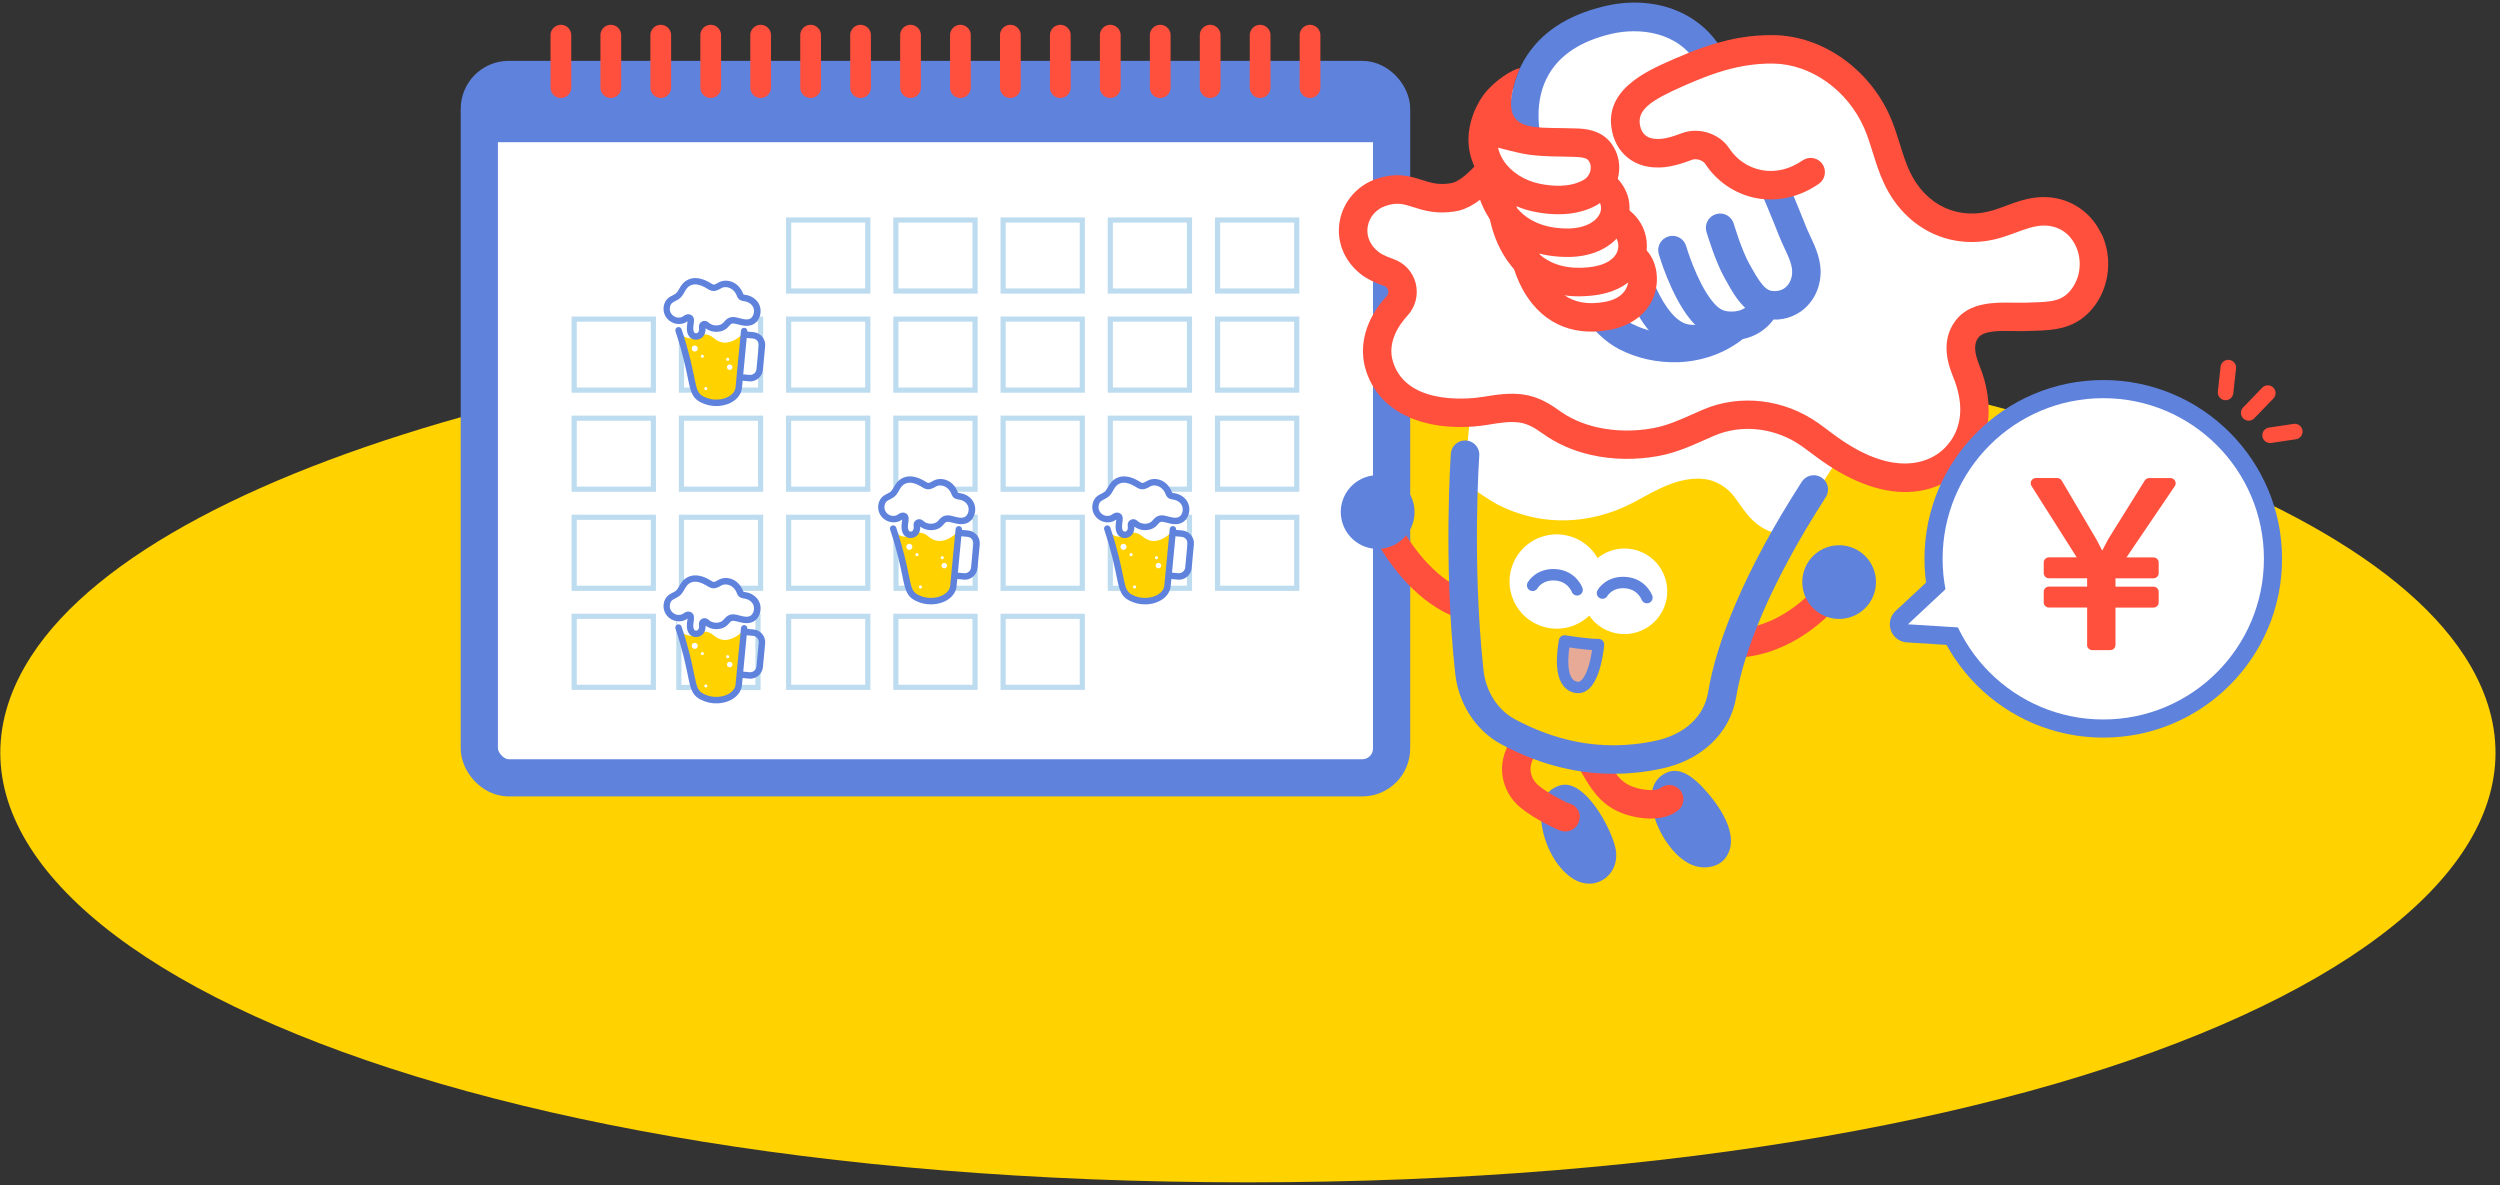 <?xml version="1.0" encoding="UTF-8"?><svg id="_レイヤー_3" xmlns="http://www.w3.org/2000/svg" width="521" height="247" xmlns:xlink="http://www.w3.org/1999/xlink" viewBox="0 0 521 247"><rect x="0" y="0" width="521" height="247" fill="#333333" stroke="none"/><defs><style>.cls-1{stroke-width:7.75px;}.cls-1,.cls-2{stroke-miterlimit:10;}.cls-1,.cls-3,.cls-4,.cls-5,.cls-6,.cls-7{stroke:#5f82dc;}.cls-1,.cls-8{fill:#fff;}.cls-9{clip-path:url(#clippath);}.cls-10,.cls-2,.cls-4,.cls-5,.cls-11,.cls-6,.cls-12,.cls-7,.cls-13{fill:none;}.cls-10,.cls-14,.cls-15,.cls-16,.cls-17,.cls-8{stroke-width:0px;}.cls-2{stroke:#bedcf0;stroke-width:1.08px;}.cls-3{fill:#e6aa96;}.cls-3,.cls-4,.cls-18,.cls-5,.cls-11,.cls-6,.cls-12,.cls-7,.cls-13{stroke-linecap:round;stroke-linejoin:round;}.cls-3,.cls-7{stroke-width:2.38px;}.cls-14{fill:#ffd200;}.cls-4{stroke-width:7.56px;}.cls-15{fill:#ffd200;}.cls-18{stroke-width:2.16px;}.cls-18,.cls-11,.cls-13{stroke:#ff503e;}.cls-18,.cls-17{fill:#ff503e;}.cls-5,.cls-13{stroke-width:5.94px;}.cls-16{fill:#5f82dc;}.cls-11{stroke-width:4.32px;}.cls-6{stroke-width:1.84px;}.cls-12{stroke:#ff503e;stroke-width:3.24px;}</style><clipPath id="clippath"><circle class="cls-10" cx="438.32" cy="116.46" r="33.48"/></clipPath></defs><path class="cls-15" d="M513.62,136.73c34.8,53.83-74.36,109.67-253.55,109.67S-28.29,190.56,6.51,136.73c27.3-42.23,138.63-70.33,253.55-70.33s226.25,28.1,253.55,70.33Z"/><rect class="cls-1" x="99.89" y="16.56" width="190.12" height="145.54" rx="6.12" ry="6.12"/><path class="cls-16" d="M106.01,16.56h177.88c3.38,0,6.12,2.74,6.12,6.12v6.96H99.89v-6.96c0-3.38,2.74-6.12,6.12-6.12Z"/><line class="cls-11" x1="273.01" y1="7.33" x2="273.01" y2="18.26"/><line class="cls-11" x1="262.61" y1="7.33" x2="262.61" y2="18.26"/><line class="cls-11" x1="252.2" y1="7.33" x2="252.2" y2="18.26"/><line class="cls-11" x1="241.79" y1="7.33" x2="241.79" y2="18.26"/><line class="cls-11" x1="231.38" y1="7.33" x2="231.38" y2="18.26"/><line class="cls-11" x1="220.97" y1="7.33" x2="220.97" y2="18.26"/><line class="cls-11" x1="210.56" y1="7.33" x2="210.56" y2="18.26"/><line class="cls-11" x1="200.15" y1="7.33" x2="200.15" y2="18.26"/><line class="cls-11" x1="189.75" y1="7.33" x2="189.75" y2="18.26"/><line class="cls-11" x1="179.34" y1="7.33" x2="179.34" y2="18.26"/><line class="cls-11" x1="168.93" y1="7.33" x2="168.93" y2="18.26"/><line class="cls-11" x1="158.52" y1="7.33" x2="158.52" y2="18.26"/><line class="cls-11" x1="148.11" y1="7.33" x2="148.11" y2="18.26"/><line class="cls-11" x1="137.7" y1="7.33" x2="137.7" y2="18.26"/><line class="cls-11" x1="127.29" y1="7.33" x2="127.29" y2="18.26"/><line class="cls-11" x1="116.89" y1="7.33" x2="116.89" y2="18.26"/><rect class="cls-2" x="253.74" y="45.85" width="16.5" height="14.8"/><rect class="cls-2" x="231.39" y="45.85" width="16.5" height="14.8"/><rect class="cls-2" x="209.05" y="45.85" width="16.5" height="14.8"/><rect class="cls-2" x="186.7" y="45.85" width="16.5" height="14.8"/><rect class="cls-2" x="164.35" y="45.85" width="16.5" height="14.8"/><rect class="cls-2" x="253.74" y="66.5" width="16.5" height="14.8"/><rect class="cls-2" x="231.39" y="66.5" width="16.5" height="14.8"/><rect class="cls-2" x="186.7" y="66.5" width="16.5" height="14.8"/><rect class="cls-2" x="164.35" y="66.5" width="16.5" height="14.8"/><rect class="cls-2" x="119.66" y="66.5" width="16.5" height="14.8"/><rect class="cls-2" x="253.74" y="87.15" width="16.5" height="14.8"/><rect class="cls-2" x="231.39" y="87.15" width="16.5" height="14.8"/><rect class="cls-2" x="209.05" y="87.15" width="16.5" height="14.8"/><rect class="cls-2" x="186.7" y="87.15" width="16.5" height="14.8"/><rect class="cls-2" x="142.01" y="87.15" width="16.5" height="14.8"/><rect class="cls-2" x="119.66" y="87.15" width="16.5" height="14.8"/><rect class="cls-2" x="253.74" y="107.8" width="16.5" height="14.8"/><rect class="cls-2" x="209.05" y="107.8" width="16.5" height="14.8"/><rect class="cls-2" x="164.35" y="107.8" width="16.5" height="14.8"/><rect class="cls-2" x="142.01" y="107.8" width="16.5" height="14.8"/><rect class="cls-2" x="119.66" y="107.8" width="16.5" height="14.8"/><rect class="cls-2" x="209.05" y="128.44" width="16.5" height="14.8"/><rect class="cls-2" x="186.7" y="128.44" width="16.5" height="14.8"/><rect class="cls-2" x="164.35" y="128.44" width="16.5" height="14.8"/><rect class="cls-2" x="119.66" y="128.44" width="16.5" height="14.8"/><rect class="cls-2" x="142.01" y="66.5" width="16.5" height="14.8"/><path class="cls-8" d="M155.26,67.2l-1.29,13.48c-.02.24-.06.47-.14.69-.73,2.2-3.22,2.63-7.38,2.14-3.56-.42-1.81-5.14-5.68-16.78"/><path class="cls-14" d="M155.09,68.98l-1.12,11.7c-.02.24-.06.47-.14.69-.73,2.2-4.09,3.12-7.38,2.14-3.43-1.02-1.32-3.46-5.19-15.1.41,1.22,1.54,2.4,3.29,2.03.69-.15,1.23-.69,1.95-.75.94-.08,1.61.22,2.32.82,1.73,1.46,3.54.95,5.06-.15.29-.21.56-.46.79-.74.12-.15.4-.44.42-.64Z"/><path class="cls-16" d="M148.57,84.59c-.58-.05-1.14-.18-1.67-.37-2.64-.96-2.91-2.29-3.57-5.5-.42-2.04-1.04-5.11-2.56-9.68-.12-.35.07-.73.42-.85.35-.12.73.07.85.42,1.54,4.64,2.18,7.77,2.6,9.83.64,3.15.78,3.81,2.71,4.51,1.35.49,3.03.42,4.28-.19.56-.27,1.28-.77,1.56-1.6.05-.15.09-.33.11-.55l1.12-11.7c.04-.37.36-.64.73-.6s.64.36.6.73l-1.12,11.7c-.03.31-.08.59-.17.84-.33,1-1.13,1.84-2.25,2.39-1.09.53-2.39.74-3.65.62Z"/><circle class="cls-8" cx="144.78" cy="72.63" r=".63"/><circle class="cls-8" cx="152.07" cy="76.53" r=".57"/><circle class="cls-8" cx="146.37" cy="74.25" r=".32"/><circle class="cls-8" cx="147.09" cy="80.98" r=".32"/><circle class="cls-8" cx="151.65" cy="74.89" r=".32"/><path class="cls-8" d="M140.21,62.29c.52-.28,1.02-.48,1.39-.96.67-.86.85-1.97,2.26-2.53,1.17-.47,2.54.02,3.57.6.55.31.96.72,1.63.54.51-.13.91-.5,1.41-.66.86-.27,1.85-.04,2.55.5.43.33.77.77,1.02,1.25.18.34.22.77.61.94.31.14.66.13.99.22.78.21,1.53.72,1.91,1.46.47.91.34,2.17-.36,2.94-1.02,1.12-2.59.52-3.84.22-.36-.09-.74-.1-1.1.03-.45.16-.71.55-1.02.89-1.02,1.09-2.98.98-4.02-.03,0,0,0,0,0,0-.36-.35-.96-.03-.86.47.11.57-.01,1.32-.49,1.7-.3.24-.73.33-1.1.23-.69-.19-.9-.87-.93-1.52-.02-.52.08-1.03.14-1.54.03-.31.06-.7-.3-.83-.42-.15-.85.32-1.21.48-1.16.5-2.54,0-3.17-1.08-.45-.77-.44-1.76.02-2.52.22-.37.55-.59.91-.78Z"/><path class="cls-16" d="M144.88,70.8c-.11-.01-.21-.03-.32-.06-.5-.14-1.36-.61-1.42-2.14-.02-.43.04-.83.09-1.22.02-.14.04-.28.05-.42h0s-.09.04-.12.07c-.14.09-.29.19-.45.26-1.44.62-3.21.02-4.01-1.36-.57-.98-.56-2.24.03-3.21.32-.52.77-.81,1.17-1.02h0l.26-.13c.39-.2.7-.36.92-.64.16-.21.3-.45.45-.71.39-.69.88-1.55,2.1-2.04,1.46-.58,3.06.03,4.15.64.11.07.22.13.33.2.41.26.56.34.8.27.18-.05.38-.16.59-.28.23-.13.49-.28.79-.37,1.04-.33,2.25-.09,3.16.61.48.38.9.89,1.2,1.47.06.12.11.24.16.36.03.09.09.25.13.28.11.05.25.07.42.09.16.02.32.05.47.09,1.03.28,1.89.95,2.33,1.8.61,1.19.41,2.74-.47,3.7-1.18,1.29-2.84.85-4.06.53-.15-.04-.3-.08-.44-.11-.28-.07-.51-.07-.71,0-.19.07-.35.25-.55.48-.07.08-.14.16-.21.24-.58.62-1.42.96-2.35.98-.85.02-1.68-.25-2.32-.73.03.69-.18,1.48-.78,1.95-.39.31-.9.46-1.38.41ZM143.59,65.5c.09,0,.19.03.29.07.57.21.82.72.74,1.53-.02.16-.04.31-.06.46-.05.34-.09.67-.08.98.03.78.34.87.44.9.16.04.37,0,.5-.11.22-.17.33-.64.25-1.05-.1-.51.14-1.02.6-1.27.45-.25,1.01-.17,1.38.18,0,0,.01.01.02.02.4.4,1.02.63,1.66.61.57-.01,1.07-.21,1.4-.56.06-.07.12-.13.18-.2.26-.3.59-.67,1.1-.86.45-.16.95-.18,1.48-.05.15.04.3.08.46.12,1.27.33,2.14.51,2.72-.14.5-.54.61-1.5.26-2.18-.26-.52-.82-.93-1.49-1.11-.1-.03-.21-.04-.32-.06-.23-.04-.49-.07-.77-.2-.53-.24-.71-.71-.83-1.02-.03-.08-.06-.15-.09-.22-.21-.41-.51-.77-.84-1.03-.56-.43-1.32-.59-1.94-.39-.17.05-.35.15-.54.26-.26.15-.55.31-.91.4-.82.21-1.39-.15-1.85-.44-.09-.06-.18-.12-.28-.17-.83-.47-2.02-.95-2.99-.56-.79.31-1.07.82-1.43,1.45-.16.29-.33.58-.55.87-.4.52-.92.78-1.37,1.02l-.24.12c-.29.15-.51.31-.65.54-.33.55-.34,1.28-.02,1.84.47.81,1.49,1.16,2.33.8.05-.02.15-.09.24-.15.27-.18.68-.46,1.17-.41ZM146.73,68.17h0s0,0,0,0c0,0,0,0,0,0Z"/><path class="cls-16" d="M156.07,79.46l-1.51-.14c-.37-.04-.64-.36-.6-.73s.36-.64.73-.6l1.51.14c.73.07,1.38-.47,1.45-1.2l.47-4.93c.07-.73-.47-1.38-1.2-1.45l-1.51-.14c-.37-.04-.64-.36-.6-.73s.36-.64.73-.6l1.51.14c1.47.14,2.55,1.45,2.41,2.92l-.47,4.93c-.14,1.47-1.45,2.55-2.92,2.41Z"/><rect class="cls-2" x="209.05" y="66.5" width="16.5" height="14.8"/><rect class="cls-2" x="164.34" y="87.15" width="16.5" height="14.8"/><rect class="cls-2" x="186.73" y="107.8" width="16.5" height="14.8"/><path class="cls-8" d="M199.98,108.54l-1.29,13.48c-.02.24-.06.47-.14.69-.73,2.2-3.22,2.63-7.38,2.14-3.56-.42-1.81-5.14-5.68-16.78"/><path class="cls-14" d="M199.81,110.31l-1.12,11.7c-.02.24-.06.47-.14.69-.73,2.2-4.09,3.12-7.38,2.14-3.43-1.02-1.32-3.46-5.19-15.1.41,1.22,1.54,2.4,3.29,2.03.69-.15,1.23-.69,1.95-.75.94-.08,1.61.22,2.32.82,1.73,1.46,3.54.95,5.06-.15.29-.21.56-.46.79-.74.12-.15.4-.44.42-.64Z"/><path class="cls-16" d="M193.3,125.92c-.58-.05-1.14-.18-1.67-.37-2.64-.96-2.91-2.29-3.57-5.5-.42-2.04-1.04-5.11-2.56-9.68-.12-.35.07-.73.42-.85.35-.12.73.07.85.42,1.54,4.64,2.18,7.77,2.6,9.83.64,3.15.78,3.81,2.71,4.51,1.35.49,3.03.42,4.28-.19.56-.27,1.28-.77,1.56-1.6.05-.15.09-.33.11-.55l1.12-11.7c.04-.37.36-.64.73-.6s.64.36.6.73l-1.12,11.7c-.03.31-.08.59-.17.84-.33,1-1.13,1.84-2.25,2.39-1.09.53-2.39.74-3.65.62Z"/><circle class="cls-8" cx="189.51" cy="113.96" r=".63"/><circle class="cls-8" cx="196.79" cy="117.87" r=".57"/><circle class="cls-8" cx="191.1" cy="115.59" r=".32"/><circle class="cls-8" cx="191.82" cy="122.32" r=".32"/><circle class="cls-8" cx="196.37" cy="116.23" r=".32"/><path class="cls-8" d="M184.93,103.62c.52-.28,1.02-.48,1.39-.96.67-.86.85-1.97,2.26-2.53,1.17-.47,2.54.02,3.57.6.55.31.96.72,1.63.54.51-.13.91-.5,1.41-.66.86-.27,1.85-.04,2.55.5.43.33.77.77,1.02,1.25.18.34.22.77.61.94.31.14.66.13.99.22.78.21,1.53.72,1.91,1.46.47.91.34,2.17-.36,2.94-1.02,1.12-2.59.52-3.84.22-.36-.09-.74-.1-1.1.03-.45.16-.71.55-1.02.89-1.02,1.09-2.98.98-4.02-.03,0,0,0,0,0,0-.36-.35-.96-.03-.86.47.11.57-.01,1.32-.49,1.7-.3.24-.73.33-1.1.23-.69-.19-.9-.87-.93-1.52-.02-.52.08-1.03.14-1.54.03-.31.06-.7-.3-.83-.42-.15-.85.32-1.21.48-1.16.5-2.54,0-3.17-1.08-.45-.77-.44-1.76.02-2.52.22-.37.55-.59.91-.78Z"/><path class="cls-16" d="M189.61,112.13c-.11-.01-.21-.03-.32-.06-.5-.14-1.36-.61-1.42-2.14-.02-.43.04-.83.09-1.22.02-.14.04-.28.05-.42h0s-.09.04-.12.07c-.14.09-.29.19-.45.26-1.44.62-3.21.02-4.01-1.36-.57-.98-.56-2.24.03-3.21.32-.52.77-.81,1.17-1.02h0l.26-.13c.39-.2.7-.36.92-.64.16-.21.3-.45.45-.71.39-.69.88-1.55,2.1-2.04,1.46-.58,3.06.03,4.15.64.11.07.22.13.33.2.41.26.56.34.8.27.18-.05.38-.16.59-.28.23-.13.49-.28.79-.37,1.04-.33,2.25-.09,3.16.61.48.38.9.89,1.2,1.47.06.12.11.24.16.36.03.09.09.25.13.28.11.05.25.07.42.09.16.02.32.05.47.09,1.03.28,1.89.95,2.33,1.8.61,1.19.41,2.74-.47,3.7-1.18,1.29-2.84.85-4.06.53-.15-.04-.3-.08-.44-.11-.28-.07-.51-.07-.71,0-.19.07-.35.25-.55.48-.07.08-.14.16-.21.24-.58.62-1.42.96-2.35.98-.85.02-1.68-.25-2.32-.73.03.69-.18,1.48-.78,1.95-.39.31-.9.46-1.38.41ZM188.32,106.83c.09,0,.19.03.29.07.57.21.82.72.74,1.53-.02.16-.04.31-.06.46-.05.34-.09.67-.08.98.03.78.34.87.44.9.16.04.37,0,.5-.11.22-.17.33-.64.25-1.05-.1-.51.14-1.02.6-1.27.45-.25,1.01-.17,1.38.18,0,0,.01.01.02.02.4.4,1.02.63,1.66.61.57-.01,1.07-.21,1.4-.56.06-.07.12-.13.18-.2.26-.3.59-.67,1.1-.86.45-.16.95-.18,1.48-.05.15.04.3.08.46.12,1.27.33,2.14.51,2.72-.14.5-.54.61-1.5.26-2.18-.26-.52-.82-.93-1.49-1.11-.1-.03-.21-.04-.32-.06-.23-.04-.49-.07-.77-.2-.53-.24-.71-.71-.83-1.02-.03-.08-.06-.15-.09-.22-.21-.41-.51-.77-.84-1.03-.56-.43-1.32-.59-1.94-.39-.17.05-.35.15-.54.26-.26.15-.55.31-.91.4-.82.21-1.39-.15-1.85-.44-.09-.06-.18-.12-.28-.17-.83-.47-2.02-.95-2.99-.56-.79.31-1.07.82-1.43,1.45-.16.29-.33.58-.55.87-.4.52-.92.78-1.37,1.02l-.24.12c-.29.15-.51.31-.65.54-.33.55-.34,1.28-.02,1.84.47.81,1.49,1.16,2.33.8.05-.02.15-.09.24-.15.27-.18.68-.46,1.17-.41ZM191.46,109.5h0s0,0,0,0c0,0,0,0,0,0Z"/><path class="cls-16" d="M200.79,120.79l-1.51-.14c-.37-.04-.64-.36-.6-.73s.36-.64.73-.6l1.51.14c.73.07,1.38-.47,1.45-1.2l.47-4.93c.07-.73-.47-1.38-1.2-1.45l-1.51-.14c-.37-.04-.64-.36-.6-.73s.36-.64.73-.6l1.51.14c1.47.14,2.55,1.45,2.41,2.92l-.47,4.93c-.14,1.47-1.45,2.55-2.92,2.41Z"/><rect class="cls-2" x="231.39" y="107.8" width="16.5" height="14.8"/><path class="cls-8" d="M244.61,108.54l-1.29,13.48c-.02.24-.06.47-.14.69-.73,2.2-3.22,2.63-7.38,2.14-3.56-.42-1.81-5.14-5.68-16.78"/><path class="cls-14" d="M244.44,110.31l-1.12,11.7c-.02.24-.06.47-.14.69-.73,2.2-4.09,3.12-7.38,2.14-3.43-1.02-1.32-3.46-5.19-15.1.41,1.22,1.54,2.4,3.29,2.03.69-.15,1.23-.69,1.95-.75.94-.08,1.61.22,2.32.82,1.73,1.46,3.54.95,5.06-.15.29-.21.56-.46.79-.74.12-.15.4-.44.42-.64Z"/><path class="cls-16" d="M237.92,125.92c-.58-.05-1.14-.18-1.67-.37-2.64-.96-2.91-2.29-3.57-5.5-.42-2.04-1.04-5.11-2.56-9.68-.12-.35.07-.73.42-.85.35-.12.73.07.85.42,1.54,4.64,2.18,7.77,2.6,9.83.64,3.15.78,3.81,2.71,4.51,1.35.49,3.03.42,4.28-.19.56-.27,1.28-.77,1.56-1.6.05-.15.09-.33.11-.55l1.12-11.7c.04-.37.36-.64.73-.6s.64.36.6.73l-1.12,11.7c-.03.31-.08.59-.17.84-.33,1-1.13,1.84-2.25,2.39-1.09.53-2.39.74-3.65.62Z"/><circle class="cls-8" cx="234.13" cy="113.96" r=".63"/><circle class="cls-8" cx="241.42" cy="117.87" r=".57"/><circle class="cls-8" cx="235.72" cy="115.59" r=".32"/><circle class="cls-8" cx="236.45" cy="122.32" r=".32"/><circle class="cls-8" cx="241" cy="116.23" r=".32"/><path class="cls-8" d="M229.56,103.62c.52-.28,1.02-.48,1.39-.96.67-.86.85-1.97,2.26-2.53,1.17-.47,2.54.02,3.57.6.55.31.96.72,1.63.54.51-.13.91-.5,1.41-.66.86-.27,1.85-.04,2.55.5.43.33.77.77,1.02,1.25.18.34.22.77.61.94.31.14.66.13.99.22.78.21,1.53.72,1.91,1.46.47.91.34,2.17-.36,2.94-1.02,1.12-2.59.52-3.84.22-.36-.09-.74-.1-1.1.03-.45.16-.71.55-1.02.89-1.02,1.09-2.98.98-4.02-.03,0,0,0,0,0,0-.36-.35-.96-.03-.86.47.11.57-.01,1.32-.49,1.7-.3.24-.73.33-1.1.23-.69-.19-.9-.87-.93-1.52-.02-.52.08-1.03.14-1.54.03-.31.06-.7-.3-.83-.42-.15-.85.32-1.21.48-1.16.5-2.54,0-3.17-1.08-.45-.77-.44-1.76.02-2.52.22-.37.55-.59.91-.78Z"/><path class="cls-16" d="M234.23,112.13c-.11-.01-.21-.03-.32-.06-.5-.14-1.36-.61-1.42-2.14-.02-.43.04-.83.09-1.22.02-.14.04-.28.05-.42h0s-.09.04-.12.07c-.14.09-.29.19-.45.26-1.44.62-3.21.02-4.01-1.36-.57-.98-.56-2.24.03-3.21.32-.52.77-.81,1.17-1.02h0l.26-.13c.39-.2.7-.36.92-.64.16-.21.3-.45.45-.71.39-.69.88-1.55,2.1-2.04,1.46-.58,3.06.03,4.15.64.11.07.22.13.33.2.41.26.56.34.8.27.18-.05.38-.16.59-.28.23-.13.49-.28.79-.37,1.04-.33,2.25-.09,3.16.61.48.38.9.89,1.2,1.47.06.12.11.24.16.36.03.09.09.25.13.28.11.05.25.07.42.09.16.02.32.05.47.09,1.03.28,1.89.95,2.33,1.8.61,1.19.41,2.74-.47,3.7-1.18,1.29-2.84.85-4.06.53-.15-.04-.3-.08-.44-.11-.28-.07-.51-.07-.71,0-.19.07-.35.25-.55.48-.07.08-.14.16-.21.24-.58.62-1.42.96-2.35.98-.85.02-1.68-.25-2.32-.73.03.69-.18,1.48-.78,1.95-.39.31-.9.46-1.38.41ZM232.94,106.83c.09,0,.19.03.29.07.57.21.82.72.74,1.53-.02.16-.04.31-.06.46-.05.34-.09.67-.08.98.03.78.34.87.44.9.16.04.37,0,.5-.11.22-.17.33-.64.25-1.05-.1-.51.14-1.02.6-1.27.45-.25,1.01-.17,1.38.18,0,0,.01.01.02.02.4.4,1.02.63,1.66.61.57-.01,1.07-.21,1.4-.56.06-.07.12-.13.18-.2.26-.3.59-.67,1.1-.86.45-.16.95-.18,1.48-.05.15.04.3.08.46.12,1.27.33,2.14.51,2.72-.14.5-.54.61-1.5.26-2.18-.26-.52-.82-.93-1.49-1.11-.1-.03-.21-.04-.32-.06-.23-.04-.49-.07-.77-.2-.53-.24-.71-.71-.83-1.02-.03-.08-.06-.15-.09-.22-.21-.41-.51-.77-.84-1.03-.56-.43-1.32-.59-1.94-.39-.17.05-.35.15-.54.26-.26.15-.55.31-.91.4-.82.21-1.39-.15-1.85-.44-.09-.06-.18-.12-.28-.17-.83-.47-2.02-.95-2.99-.56-.79.31-1.07.82-1.43,1.45-.16.29-.33.58-.55.87-.4.52-.92.78-1.37,1.02l-.24.12c-.29.15-.51.31-.65.54-.33.55-.34,1.28-.02,1.84.47.81,1.49,1.16,2.33.8.05-.02.15-.09.24-.15.27-.18.68-.46,1.17-.41ZM236.08,109.5h0s0,0,0,0c0,0,0,0,0,0Z"/><path class="cls-16" d="M245.42,120.79l-1.51-.14c-.37-.04-.64-.36-.6-.73s.36-.64.73-.6l1.51.14c.73.07,1.38-.47,1.45-1.2l.47-4.93c.07-.73-.47-1.38-1.2-1.45l-1.51-.14c-.37-.04-.64-.36-.6-.73s.36-.64.73-.6l1.51.14c1.47.14,2.55,1.45,2.41,2.92l-.47,4.93c-.14,1.47-1.45,2.55-2.92,2.41Z"/><rect class="cls-2" x="141.47" y="128.46" width="16.5" height="14.8"/><path class="cls-8" d="M155.26,129.16l-1.29,13.48c-.02.24-.06.47-.14.69-.73,2.2-3.22,2.63-7.38,2.14-3.56-.42-1.81-5.14-5.68-16.78"/><path class="cls-14" d="M155.09,130.94l-1.12,11.7c-.02.24-.06.47-.14.69-.73,2.2-4.09,3.12-7.38,2.14-3.43-1.02-1.32-3.46-5.19-15.1.41,1.22,1.54,2.4,3.29,2.03.69-.15,1.23-.69,1.95-.75.94-.08,1.61.22,2.32.82,1.73,1.46,3.54.95,5.06-.15.29-.21.56-.46.79-.74.12-.15.4-.44.42-.64Z"/><path class="cls-16" d="M148.57,146.55c-.58-.05-1.14-.18-1.67-.37-2.64-.96-2.91-2.29-3.57-5.5-.42-2.04-1.04-5.11-2.56-9.68-.12-.35.07-.73.42-.85.35-.12.73.07.85.42,1.54,4.64,2.18,7.77,2.6,9.83.64,3.15.78,3.81,2.71,4.51,1.35.49,3.03.42,4.28-.19.56-.27,1.28-.77,1.56-1.6.05-.15.09-.33.11-.55l1.12-11.7c.04-.37.36-.64.73-.6s.64.36.6.73l-1.12,11.7c-.03.31-.08.59-.17.84-.33,1-1.13,1.84-2.25,2.39-1.09.53-2.39.74-3.65.62Z"/><circle class="cls-8" cx="144.78" cy="134.59" r=".63"/><circle class="cls-8" cx="152.07" cy="138.49" r=".57"/><circle class="cls-8" cx="146.37" cy="136.21" r=".32"/><circle class="cls-8" cx="147.09" cy="142.95" r=".32"/><circle class="cls-8" cx="151.65" cy="136.85" r=".32"/><path class="cls-8" d="M140.21,124.25c.52-.28,1.02-.48,1.39-.96.67-.86.85-1.97,2.26-2.53,1.17-.47,2.54.02,3.57.6.55.31.96.72,1.63.54.51-.13.91-.5,1.41-.66.86-.27,1.85-.04,2.55.5.43.33.77.77,1.02,1.25.18.34.22.77.61.94.31.14.66.13.99.22.78.21,1.53.72,1.91,1.46.47.91.34,2.17-.36,2.94-1.02,1.12-2.59.52-3.84.22-.36-.09-.74-.1-1.1.03-.45.16-.71.55-1.02.89-1.02,1.09-2.98.98-4.02-.03,0,0,0,0,0,0-.36-.35-.96-.03-.86.47.11.57-.01,1.32-.49,1.7-.3.24-.73.33-1.1.23-.69-.19-.9-.87-.93-1.52-.02-.52.08-1.03.14-1.54.03-.31.06-.7-.3-.83-.42-.15-.85.32-1.21.48-1.16.5-2.54,0-3.17-1.08-.45-.77-.44-1.76.02-2.52.22-.37.55-.59.91-.78Z"/><path class="cls-16" d="M144.88,132.76c-.11-.01-.21-.03-.32-.06-.5-.14-1.36-.61-1.42-2.14-.02-.43.04-.83.09-1.22.02-.14.04-.28.05-.42h0s-.09.04-.12.07c-.14.09-.29.19-.45.26-1.44.62-3.21.02-4.01-1.36-.57-.98-.56-2.24.03-3.21.32-.52.77-.81,1.17-1.02h0l.26-.13c.39-.2.7-.36.92-.64.16-.21.3-.45.45-.71.39-.69.88-1.55,2.1-2.04,1.46-.58,3.06.03,4.15.64.11.07.22.13.33.2.41.26.56.34.8.27.18-.05.38-.16.59-.28.23-.13.49-.28.79-.37,1.04-.33,2.25-.09,3.16.61.48.38.9.89,1.2,1.47.06.12.11.24.16.36.03.09.09.25.13.28.11.05.25.07.42.09.16.02.32.05.47.09,1.03.28,1.89.95,2.33,1.8.61,1.19.41,2.74-.47,3.7-1.18,1.29-2.84.85-4.06.53-.15-.04-.3-.08-.44-.11-.28-.07-.51-.07-.71,0-.19.07-.35.25-.55.48-.07.08-.14.16-.21.24-.58.62-1.42.96-2.35.98-.85.02-1.68-.25-2.32-.73.03.69-.18,1.48-.78,1.95-.39.31-.9.46-1.38.41ZM143.59,127.46c.09,0,.19.03.29.07.57.21.82.72.74,1.53-.02.16-.04.31-.06.46-.05.34-.09.67-.08.98.03.78.34.87.44.9.16.04.37,0,.5-.11.22-.17.33-.64.25-1.05-.1-.51.14-1.02.6-1.27.45-.25,1.01-.17,1.38.18,0,0,.01.01.02.02.4.4,1.02.63,1.66.61.57-.01,1.07-.21,1.4-.56.06-.07.12-.13.18-.2.26-.3.59-.67,1.1-.86.45-.16.95-.18,1.48-.05.15.04.3.08.46.12,1.27.33,2.14.51,2.72-.14.5-.54.61-1.5.26-2.18-.26-.52-.82-.93-1.49-1.11-.1-.03-.21-.04-.32-.06-.23-.04-.49-.07-.77-.2-.53-.24-.71-.71-.83-1.02-.03-.08-.06-.15-.09-.22-.21-.41-.51-.77-.84-1.03-.56-.43-1.32-.59-1.94-.39-.17.05-.35.15-.54.26-.26.15-.55.31-.91.4-.82.21-1.39-.15-1.85-.44-.09-.06-.18-.12-.28-.17-.83-.47-2.02-.95-2.99-.56-.79.31-1.07.82-1.43,1.45-.16.29-.33.58-.55.87-.4.52-.92.78-1.37,1.02l-.24.12c-.29.15-.51.31-.65.54-.33.55-.34,1.28-.02,1.84.47.81,1.49,1.16,2.33.8.05-.02.15-.09.24-.15.27-.18.68-.46,1.17-.41ZM146.73,130.13h0s0,0,0,0c0,0,0,0,0,0Z"/><path class="cls-16" d="M156.07,141.42l-1.51-.14c-.37-.04-.64-.36-.6-.73s.36-.64.73-.6l1.51.14c.73.07,1.38-.47,1.45-1.2l.47-4.93c.07-.73-.47-1.38-1.2-1.45l-1.51-.14c-.37-.04-.64-.36-.6-.73s.36-.64.73-.6l1.51.14c1.47.14,2.55,1.45,2.41,2.92l-.47,4.93c-.14,1.47-1.45,2.55-2.92,2.41Z"/><path class="cls-8" d="M306.32,87.75s-1.11,8.13-1.1,18.87c0,8.98-.96,17.96-1.21,26.93-.13,4.68-.21-2.52.23,2.15.47,5.04.58,10.54,4.31,14.4,5.92,6.12,14.41,8.14,22.6,8.97,12.16,1.22,27.15-2.68,27.63-17.95l19.49-38.12,10.76-16.59"/><path class="cls-8" d="M396.81,99.58c-5.26-.12-10.78-2.85-15.01-6-.5-.37-.99-.74-1.47-1.1-1.01-.76-1.96-1.48-2.91-2.15-4.07-2.89-9.04-4.39-13.98-4.22-2.64.09-5.16.65-7.5,1.65-.72.31-1.44.63-2.16.95-1.06.47-2.15.96-3.26,1.4-2.12.85-3.85,1.38-5.61,1.69-1.57.28-3.17.46-4.75.51-2.68.09-5.32-.15-7.85-.72-3.38-.76-6.4-2.1-8.98-3.97-1.05-.76-2-1.35-2.9-1.79-1.11-.54-2.18-.88-3.27-1.04-.85-.13-1.73-.17-2.71-.14-1.6.06-3.22.32-4.93.6l-.22.04c-1.26.2-2.56.33-3.87.38-2.13.07-4.17-.07-6.07-.42-2.13-.4-4.03-1.05-5.65-1.94-1.18-.65-2.22-1.43-3.09-2.33-1.26-1.29-2.19-2.85-2.77-4.62-.31-.94-.48-1.91-.52-2.87-.06-1.67.29-3.36,1.04-5.03.69-1.54,1.7-3.03,2.99-4.44.44-.48.77-1.01.98-1.6.21-.57.3-1.16.28-1.77-.03-.91-.34-1.81-.86-2.54-.58-.78-1.31-1.33-2.21-1.65-.86-.3-1.57-.59-2.21-.89-.7-.34-1.25-.67-1.71-1.03-1.06-.83-1.89-1.82-2.45-2.92-.52-1.02-.82-2.15-.86-3.27-.06-1.71.43-3.36,1.41-4.79,1-1.45,2.48-2.56,4.18-3.13,1.04-.35,2.04-.54,2.96-.57.61-.02,1.22.02,1.83.13.65.11,1.24.28,1.69.41.31.09.62.19.91.28.9.29,1.76.56,2.7.74,1.01.2,1.96.27,2.99.24.62-.02,1.23-.08,1.88-.19.59-.09,1.22-.29,1.86-.59.57-.26,1.16-.62,1.77-1.05,1.25-.89,2.39-2.01,3.12-2.8l1.54-1.69-.86-2.02c-.57-1.27-.88-2.57-.92-3.89-.04-1.01.07-2.04.33-3.07.2-.83.5-1.65.87-2.46.46-.98.93-1.68,1.17-2.02l.19-.25c.64-.84,1.44-1.62,2.37-2.32.77-.57,1.63-1.1,2.57-1.55.37-.18.76-.35,1.14-.51l1.22-.49.55-1.19c.76-1.64,1.75-3.13,2.96-4.43,1.2-1.3,2.63-2.45,4.25-3.43,2.3-1.39,5.04-2.46,8.16-3.2,1.54-.36,3.11-.58,4.66-.63,2.49-.09,4.86.23,7.06.94,2.31.74,4.35,1.9,6.05,3.44.83.75,1.6,1.62,2.28,2.59l1.36,1.93,2.27-.64c1.48-.42,2.84-.74,4.14-.96,1.64-.28,3.29-.46,4.9-.51.56-.02,1.13-.03,1.7-.02,2.26.03,4.52.45,6.72,1.23,2.11.75,4.13,1.82,6.02,3.19,3.73,2.72,6.69,6.38,8.54,10.59.77,1.75,1.33,3.55,1.87,5.29l.13.42c.62,2,1.25,3.95,2.1,5.76,1.67,3.56,4.06,6.32,7.09,8.19,2.84,1.75,6.14,2.61,9.54,2.49,1.62-.06,3.24-.33,4.83-.82.86-.26,1.72-.58,2.63-.92.62-.23,1.26-.46,1.93-.69,1.31-.44,2.89-.91,4.59-.97h.11c.32-.01.64,0,.94.02,1.4.1,2.7.45,3.87,1.05,1.1.57,2.08,1.34,2.9,2.3,1.57,1.85,2.49,4.29,2.59,6.87.04,1.26-.11,2.5-.47,3.69-.37,1.24-.94,2.39-1.7,3.42-.45.61-.95,1.15-1.48,1.6-.49.42-1.03.78-1.6,1.07-1.01.51-2.15.83-3.59,1.01-.91.11-1.83.16-2.69.19-.32.01-1.65.05-1.99.06l-.47.02c-.77.03-1.55.01-2.38,0h-.2c-.96-.02-1.9-.03-2.81,0-1.17.04-2.17.15-3,.34-1.04.23-1.94.59-2.66,1.07-.55.36-1,.79-1.38,1.3-.5.68-.85,1.37-1.07,2.14-.2.72-.29,1.45-.26,2.25.03.76.16,1.58.39,2.46.19.72.46,1.51.82,2.39.73,1.82,1.15,3.82,1.22,5.94.13,3.87-.63,7.77-3.07,10.88-3,3.82-6.81,5.21-10.78,5.12Z"/><path class="cls-16" d="M349.66,75.48c-4.14.14-8.39-.74-12.21-2.7-5.95-3.04-11.43-11.14-16.28-24.06-3.48-9.29-5.36-17.64-5.43-17.99-.36-1.6.65-3.19,2.26-3.54,1.6-.35,3.19.65,3.54,2.25,1.99,8.96,9.22,33.26,18.61,38.06,6.23,3.18,14.15,2.59,19.27-1.43,1.29-1.01,3.16-.79,4.17.5,1.01,1.29.79,3.16-.5,4.17-3.78,2.97-8.54,4.58-13.43,4.75Z"/><path class="cls-16" d="M370.16,66.59c-5.85.2-8.52-4.63-10.31-7.87-.15-.26-.29-.53-.44-.78-1.99-3.53-3.71-9.39-3.79-9.64-.46-1.57.44-3.22,2.02-3.68,1.58-.46,3.22.44,3.68,2.02.02.05,1.61,5.46,3.26,8.39.15.27.31.55.46.82,2.52,4.55,3.53,4.95,5.22,4.79,2.14-.21,3.07-2.02,3.21-3.51.16-1.69-.65-3.42-1.59-5.43-.38-.81-.77-1.65-1.11-2.52-1.42-3.64-3.76-9.16-3.79-9.21-.64-1.51.06-3.25,1.57-3.89,1.51-.64,3.25.06,3.89,1.57.1.23,2.4,5.65,3.85,9.38.27.69.6,1.4.96,2.16,1.14,2.44,2.44,5.21,2.12,8.52-.46,4.76-3.97,8.4-8.54,8.85-.24.02-.47.04-.69.05Z"/><path class="cls-16" d="M323.71,44.7c-1.02.04-2.03-.45-2.61-1.37-2.3-3.61-4.03-6.7-5-10.01-2.31-7.91-1.78-15.11,1.55-20.83,3.24-5.57,8.88-9.34,16.74-11.2,10.25-2.43,19.86,1.15,24.48,9.12.82,1.42.34,3.24-1.08,4.06-1.42.82-3.24.34-4.06-1.08-3.98-6.86-12.17-7.69-17.98-6.32-6.22,1.47-10.58,4.3-12.97,8.41-3.14,5.4-2.27,11.78-.98,16.17.77,2.64,2.28,5.31,4.31,8.49.88,1.38.47,3.22-.91,4.1-.46.29-.98.44-1.49.46Z"/><path class="cls-17" d="M437.95,48.8c-2.07-4.48-6.22-7.36-11.1-7.7-.41-.03-.83-.04-1.26-.03-2.85.07-5.39,1.01-7.64,1.85-.87.32-1.7.63-2.51.88-7.26,2.23-14.12-.95-17.47-8.1-.82-1.75-1.4-3.63-2.02-5.62-.59-1.89-1.2-3.85-2.04-5.77-4.4-10.01-14.15-16.84-24.27-16.99-2.38-.04-4.81.16-7.22.58-1.46.25-2.94.6-4.48,1.03-1.87.53-3.83,1.21-5.96,2.06-.95.38-1.93.79-2.97,1.24l-.47.21c-5.51,2.41-14.72,6.45-12.48,15.38.92,3.66,3.64,6.24,7.29,6.9,3.4.61,6.33-.32,9.28-1.42.89-.33,2.26.1,2.76.87,2.39,3.67,6.23,6.26,10.52,7.1,4.44.87,9.1-.17,13.12-2.95,1.35-.93,1.69-2.78.76-4.13s-2.78-1.69-4.13-.76c-2.73,1.88-5.7,2.58-8.6,2.01-2.73-.54-5.16-2.18-6.69-4.52-2.01-3.08-6.32-4.48-9.8-3.19-2.31.86-4.23,1.49-6.16,1.14-1.36-.25-2.23-1.08-2.58-2.5-.87-3.45,2.25-5.49,9.11-8.5l.48-.21c4.76-2.09,8.47-3.3,12.03-3.92,2.05-.36,4.11-.52,6.11-.49,7.84.12,15.44,5.52,18.93,13.44.71,1.62,1.24,3.33,1.81,5.15.65,2.09,1.33,4.26,2.32,6.37,4.61,9.84,14.49,14.36,24.59,11.26.97-.3,1.91-.65,2.82-.98,2-.74,3.9-1.44,5.74-1.48.24,0,.48,0,.7.01,3.73.26,5.43,2.78,6.12,4.26,1.34,2.91,1.01,6.4-.85,8.91-1.88,2.54-4.02,2.72-8.3,2.84-.47.01-.94.03-1.42.05-.72.02-1.54.01-2.42,0-3.87-.07-9.17-.16-12.1,3.77-3.38,4.51-1.24,9.78-.44,11.77,4.1,10.14-1.58,14.87-3.43,16.08-3.18,2.09-10.23,4.3-21.68-4.29l-.39-.29c-.84-.63-1.71-1.29-2.6-1.92-7.11-5.05-16.32-6.14-24.03-2.84-.76.32-1.5.65-2.23.98-2.75,1.22-5.35,2.38-8.25,2.9-3.9.71-7.9.64-11.55-.18-3.03-.68-5.73-1.87-8.02-3.53-1.78-1.29-4.22-2.84-7.33-3.3-2.9-.43-5.73.03-8.23.43l-.42.07c-1.58.25-15.48,2.21-18.56-7.18-1.38-4.2,1.26-7.9,2.95-9.74,1.69-1.83,2.34-4.36,1.74-6.76-.59-2.37-2.33-4.26-4.65-5.06-1.79-.62-2.68-1.15-3.11-1.5-1.77-1.39-2.59-3.33-2.24-5.31.35-1.98,1.78-3.62,3.73-4.27,2.42-.81,3.75-.38,5.77.26,2.13.68,4.78,1.53,8.77.88,5.91-.95,11.12-8.69,11.69-9.57.9-1.37.51-3.21-.86-4.11-1.37-.9-3.21-.51-4.11.86-1.75,2.66-5.28,6.58-7.66,6.96-2.59.42-4.18-.09-6.02-.68-2.44-.78-5.2-1.66-9.45-.24-4.03,1.34-6.99,4.75-7.71,8.88-.72,4.15.93,8.26,4.42,11,1.17.92,2.76,1.72,4.85,2.44.58.2.77.65.83.89.05.21.13.77-.34,1.28-4.39,4.76-5.93,10.45-4.23,15.62,1.65,5.01,5.47,8.6,11.07,10.38,5.58,1.77,11.21,1.26,14.08.8l.43-.07c2.27-.37,4.42-.72,6.41-.42,1.45.22,2.86.88,4.71,2.23,2.94,2.14,6.38,3.66,10.2,4.52,4.43,1,9.24,1.08,13.92.23,3.6-.65,6.65-2.01,9.6-3.32.71-.31,1.42-.63,2.15-.94,5.82-2.49,12.82-1.63,18.26,2.23.82.58,1.63,1.19,2.47,1.82l.39.29c6.82,5.12,13.42,7.61,19.33,7.4,3.31-.12,6.39-1.08,9.17-2.9,8.79-5.76,8.7-15.8,5.68-23.27-1.19-2.95-1.28-4.68-.31-5.98,1.12-1.49,4.37-1.44,7.24-1.39.96.02,1.88.03,2.76,0,.46-.02.91-.03,1.36-.04,4.32-.13,9.22-.27,12.9-5.24,3.13-4.22,3.7-10.09,1.46-14.93Z"/><path class="cls-16" d="M361.39,70.85c-3.91.14-6.69-1.21-9.3-4.5-3.94-4.97-6.3-13.05-6.4-13.4-.46-1.58.45-3.22,2.03-3.68,1.57-.46,3.22.45,3.68,2.03.04.14,2.16,7.33,5.35,11.36,1.59,2.01,2.65,2.32,4.43,2.26,2.87-.1,3.88-2.24,3.99-2.48l-.02.05,5.53,2.18c-.87,2.21-3.81,6-9.29,6.19Z"/><path class="cls-16" d="M353.47,73.65c-1.86.07-3.75-.26-5.41-1.1-3.58-1.81-6.61-5.79-9.25-12.15-.63-1.52.09-3.25,1.6-3.88,1.52-.63,3.25.09,3.88,1.6,2.04,4.93,4.21,8,6.45,9.12,2.23,1.13,5.83,0,6.73-1.06,1.06-1.25,2.93-1.41,4.19-.35,1.25,1.06,1.41,2.93.35,4.19-1.74,2.05-5.09,3.51-8.52,3.63Z"/><path class="cls-8" d="M339.86,53.38c1.07-2.95-.21-6.31-3.12-7.83l-2.06-5.01-22.13.49s.94,8.78,5.63,13.53c1.23,4.3,5.22,13.36,16.79,11.26,9.12-1.66,8.5-10.85,4.89-12.44Z"/><path class="cls-17" d="M332.33,69.1c-3.78.13-7.11-.83-9.94-2.88-6.36-4.6-7.59-13.03-7.64-13.39-.22-1.62.91-3.12,2.54-3.35,1.62-.22,3.12.91,3.35,2.53.02.14.99,6.35,5.26,9.42,2.27,1.63,5.06,2.11,8.54,1.48,3.8-.69,4.68-2.85,4.87-4.08.22-1.45-.35-2.57-.65-2.73-1.52-.61-1.81-2.23-1.2-3.76.61-1.52,1.91-2.36,3.43-1.75,2.96,1.19,4.75,4.74,4.36,8.61-.6,5.84-5.43,8.76-9.74,9.54-1.09.2-2.15.32-3.18.35Z"/><path class="cls-17" d="M329.92,61.74c-5.09.18-9.39-1.19-12.79-4.09-6.41-5.46-7.03-14.33-7.06-14.7-.1-1.64,1.14-3.05,2.78-3.15.03,0,.06,0,.08,0,1.6-.06,2.96,1.17,3.07,2.77,0,.13.54,6.81,5.01,10.58,2.49,2.11,5.87,2.97,10.02,2.56,3.46-.34,5.77-1.77,6.17-3.83.29-1.48-.45-2.97-1.84-3.7-1.45-.76-2.01-2.56-1.25-4.01.76-1.45,2.56-2.01,4.01-1.25,3.74,1.96,5.71,6.02,4.91,10.1-.35,1.79-2.21,7.7-11.43,8.6-.57.06-1.14.09-1.69.11Z"/><path class="cls-17" d="M327.35,53.54c-.34.01-.68.02-1.04.01-13.71-.2-18.29-10.46-18.79-15.86-.15-1.63,1.05-3.08,2.68-3.23,1.62-.16,3.07,1.04,3.23,2.67.12,1.07,1.44,10.32,12.96,10.49,4.32.06,6.72-1.77,7.19-3.61.36-1.44-.47-2.85-2.24-3.76-1.46-.75-2.02-2.55-1.27-4,.75-1.46,2.55-2.02,4-1.27,4.24,2.2,6.31,6.32,5.26,10.48-.92,3.64-4.6,7.83-11.99,8.09Z"/><path class="cls-8" d="M331.39,40.13c3.1-1.71,4.04-5.75,2.02-8.45-1.18-1.58-3.08-1.87-4.93-1.94-3.66-.15-7.5.04-11.09-.74-1.68-.36-4.09-.95-7.28-1.9l1.49-5.63s-5.26,6.57-.8,13.55c2.06,3.23,5.65,5.39,9.45,6.18,3.6.74,7.74.81,11.14-1.07Z"/><path class="cls-17" d="M335.8,29.9c-2.19-2.93-5.69-3.07-7.19-3.13-.98-.04-1.97-.06-2.92-.07-1.38-.02-2.76-.01-4.14-.09-1.43-.08-2.97-.21-4.3-.82-1.52-.69-2.22-1.94-2.33-3.58-.04-.51-.02-1.02.03-1.52.14-1.4.46-2.79.89-4.13.14-.44.3-.87.47-1.3.08-.19.38-.92.45-1.07-1.46.21-5.28,2.53-7.5,5.48-.58.75-6.33,8.53-.95,16.95,2.4,3.77,6.54,6.49,11.35,7.49,2.03.42,3.97.59,5.8.53,2.38-.08,4.56-.57,6.47-1.46,2.08-.96,3.83-2.58,4.76-4.68,1.29-2.92.9-6.2-.9-8.6ZM331.45,35.53c-.18.85-.73,1.58-1.49,2-2.87,1.59-6.53,1.29-9.1.76-3.2-.66-6.02-2.48-7.55-4.87-.57-.9-.93-1.79-1.12-2.65,1.64.44,3.17.82,4.58,1.13,2.95.64,5.93.69,8.82.73.97.02,1.88.03,2.78.07,1.54.06,2.32.28,2.67.75.58.77.5,1.63.41,2.07Z"/><path class="cls-16" d="M321.27,171.7c-.46-3.4.22-7.01,3.92-8.04,5.06-1.4,10.57,8.89,11.47,13.07,1.18,5.51-4.23,9.48-9.02,6.28-3.57-2.39-5.81-7.17-6.37-11.31Z"/><path class="cls-16" d="M344.5,169.26c-.79-3.34-.45-7,3.13-8.37,2.74-1.05,5.55,1.43,7.27,3.26,3.08,3.28,8.06,9.99,4.73,14.59-1.33,1.84-3.92,2.37-6.03,1.83-2.69-.69-4.78-2.88-6.3-5.09-1.12-1.64-2.25-3.91-2.79-6.22Z"/><path class="cls-13" d="M353.08,132.84c18.28,6.14,30.13-11.55,30.13-11.55"/><path class="cls-13" d="M323.04,135.6c-.43,4.92-1.95,9.69-2.3,14.61l-3.63,6.14c-.89,1.51-1.32,3.29-1.03,5.03.28,1.71,1.16,3.36,2.64,4.6,2.48,2.08,7.56,4.53,7.56,4.32"/><path class="cls-13" d="M323.86,142.82c2.17,5.06,4.4,10.12,7.25,14.85,1.91,3.17,3.37,6.63,6.78,8.47,2.7,1.45,7.74,2.24,9.96.43"/><path class="cls-13" d="M316.54,126.55c-19.53,5.05-29.43-19.85-29.43-19.85"/><path class="cls-16" d="M293.31,111.24c1.25-1.7,1.7-3.78,1.39-5.71-.3-1.93-1.35-3.78-3.06-5.03-1.7-1.25-3.78-1.7-5.71-1.39-1.93.3-3.78,1.35-5.03,3.06-1.25,1.7-1.7,3.78-1.39,5.71.3,1.93,1.35,3.78,3.06,5.03,1.7,1.25,3.78,1.7,5.71,1.39,1.93-.3,3.78-1.35,5.03-3.06"/><path class="cls-14" d="M372.14,112.09c.41-.5,1.67-.71.97-.7-8.21.13-9.92-6.5-12.79-9.1-1.35-1.22-3-2.12-4.8-2.41-2.23-.35-4.55.03-6.81.79-3.88,1.31-6.95,3.57-10.67,5.17-8.39,3.61-17.56,3.53-25.75-.59-1.02-.51-7.5-4.46-7.35-5.65,0,0-2.11,21.29,1.28,44.54.93,6.39,7.73,10.41,13.6,13.11l9.83,2.55,14.07-1.16c8.05-2.19,15.59-2.98,15.5-9.77-.31-22.18,3.18-25,12.94-36.78Z"/><path class="cls-8" d="M320.94,111.99c-1.72.65-3.17,1.75-4.24,3.11-1.07,1.36-1.76,2.97-2.01,4.69-.23,1.59-.07,3.28.54,4.88.65,1.72,1.75,3.17,3.11,4.24,1.36,1.07,2.97,1.76,4.69,2.01,1.59.23,3.28.07,4.88-.54,1.26-.48,2.37-1.2,3.3-2.08.51.74,1.11,1.4,1.8,1.93,1.23.97,2.7,1.6,4.25,1.82,1.45.21,2.97.06,4.43-.49,1.56-.59,2.88-1.59,3.85-2.82.97-1.23,1.6-2.7,1.82-4.25.21-1.45.06-2.97-.49-4.43h0c-.59-1.56-1.59-2.88-2.82-3.84-1.23-.97-2.7-1.6-4.25-1.82-1.45-.21-2.97-.06-4.43.49-.9.34-1.71.83-2.43,1.41-.64-1.11-1.46-2.07-2.43-2.83-1.36-1.07-2.97-1.76-4.69-2.01-1.59-.23-3.28-.07-4.88.54"/><path class="cls-7" d="M343.22,124.54s-1.04-2.84-4.39-3.12c-3.52-.3-4.88,2.18-4.88,2.18"/><path class="cls-7" d="M328.67,122.92s-1.04-2.84-4.39-3.12c-3.52-.3-4.88,2.18-4.88,2.18"/><path class="cls-3" d="M326.05,133.57s5.01.82,7.08.76c0,0-.83,9.7-4.7,8.9-3.87-.8-2.68-7.8-2.38-9.66Z"/><path class="cls-5" d="M305.32,94.76s-1.59,22.31.89,45.22c.57,5.25,3.5,10.09,8.17,12.57,7.67,4.08,18.3,7.56,31.44,4.69,6.63-1.45,11.98-5.84,13.09-12.54,1.56-9.49,6.97-23.91,19.08-42.69"/><path class="cls-16" d="M376.79,125.42c-1.13-1.78-1.44-3.89-1.01-5.79.42-1.91,1.6-3.68,3.38-4.81,1.78-1.13,3.89-1.44,5.79-1.01,1.91.42,3.68,1.6,4.81,3.38,1.13,1.78,1.44,3.89,1.01,5.79-.42,1.91-1.6,3.68-3.38,4.81-1.78,1.13-3.89,1.44-5.79,1.01-1.91-.42-3.68-1.6-4.81-3.38"/><circle class="cls-8" cx="438.32" cy="116.46" r="33.48"/><polygon class="cls-8" points="408.27 120.16 414.58 131.17 397.62 130.1 408.27 120.16"/><circle class="cls-4" cx="438.32" cy="116.46" r="33.48"/><polygon class="cls-4" points="408.27 120.16 414.58 131.17 397.62 130.1 408.27 120.16"/><circle class="cls-8" cx="438.32" cy="116.46" r="33.48"/><polygon class="cls-8" points="408.27 120.16 414.58 131.17 397.62 130.1 408.27 120.16"/><g class="cls-9"><line class="cls-6" x1="467.52" y1="78.99" x2="467.38" y2="82.17"/><line class="cls-6" x1="472.81" y1="80.27" x2="470.95" y2="82.47"/><line class="cls-6" x1="462.14" y1="79.8" x2="463.8" y2="82.16"/></g><path class="cls-18" d="M436.04,134.39v-8.86h-9.05v-2.2h9.05v-3.9h-9.05v-2.2h7.76l-10.47-16.53h4.45l7.26,12.31c.83,1.52,1.29,2.53,1.97,4h.18c.69-1.29,1.33-2.62,2.16-4.13l7.58-12.17h4.45l-11.21,16.53h7.67v2.2h-9v3.9h9v2.2h-9v8.86h-3.77Z"/><line class="cls-12" x1="472.61" y1="81.92" x2="468.63" y2="86.05"/><line class="cls-12" x1="478.23" y1="89.94" x2="473.09" y2="90.71"/><line class="cls-12" x1="464.38" y1="76.61" x2="463.81" y2="81.78"/><rect id="_スライス_" class="cls-10" width="521" height="247"/></svg>
